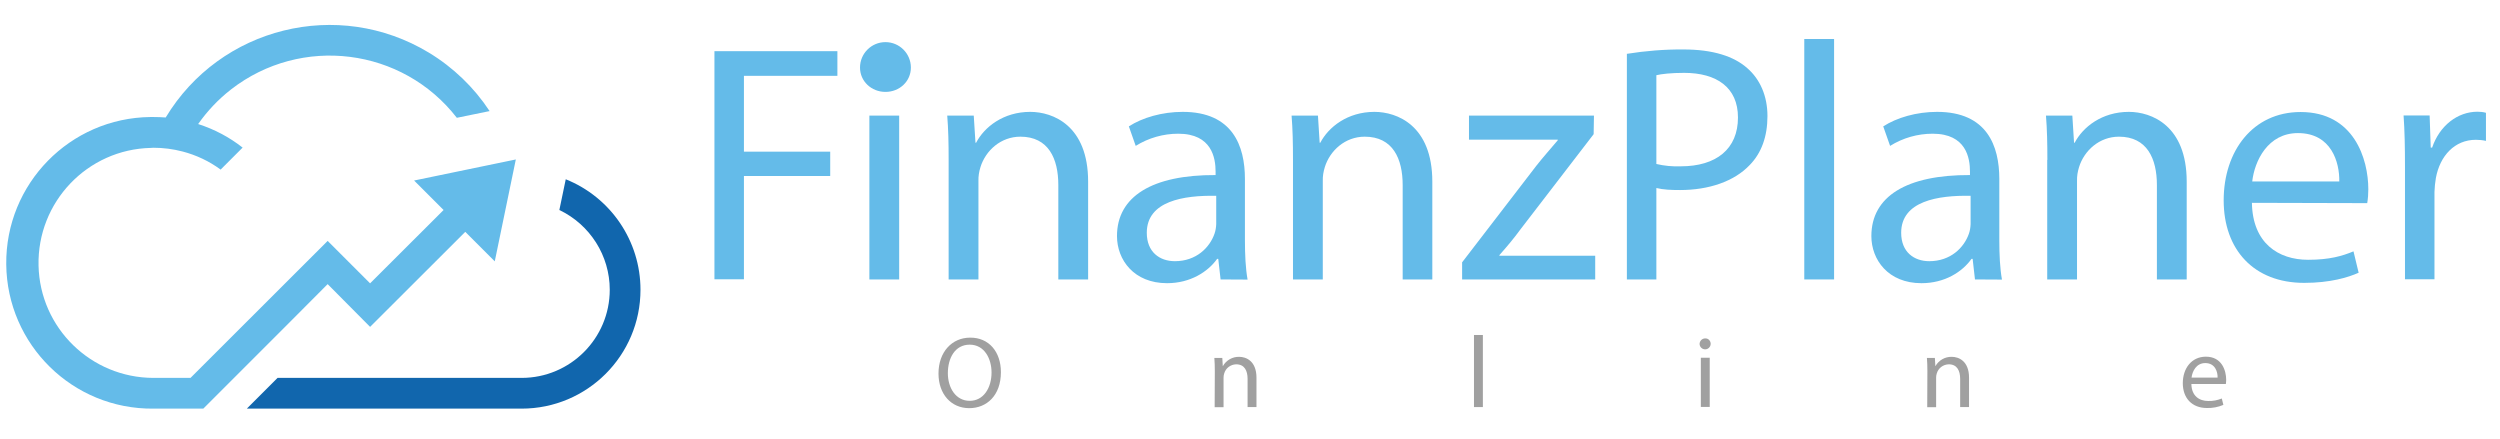 <?xml version="1.0" encoding="utf-8"?>
<!-- Generator: Adobe Illustrator 23.0.1, SVG Export Plug-In . SVG Version: 6.00 Build 0)  -->
<svg version="1.1" id="Layer_1" xmlns="http://www.w3.org/2000/svg" xmlns:xlink="http://www.w3.org/1999/xlink" x="0px" y="0px"
	 viewBox="0 0 1602.3 281.1" style="enable-background:new 0 0 1602.3 281.1;" xml:space="preserve">
<style type="text/css">
	.st0{fill:#64BBE9;}
	.st1{fill-rule:evenodd;clip-rule:evenodd;fill:#64BBE9;}
	.st2{fill:#A0A0A0;}
	.st3{fill:#1166AD;}
</style>
<g id="Finanzplaner_Online">
	<path class="st0" d="M457.9,32.8h78.8v15.8h-59.9v48.6h55.3v15.6h-55.3v66.2h-18.9V32.8z"/>
	<path class="st0" d="M578.5,44.5c0.2,6.5-4.6,11.7-12.2,11.7c-6.3,0.1-11.4-4.9-11.5-11.2c0-0.2,0-0.3,0-0.5
		c-0.2-6.4,4.9-11.8,11.3-11.9c0.2,0,0.4,0,0.6,0C574,32.6,578.5,37.8,578.5,44.5z M557.2,179.1v-105h19.1v105H557.2z"/>
	<path class="st0" d="M608,102.5c0-10.8-0.2-19.8-0.9-28.4h17l1.1,17.4h0.4c5.2-10,17.4-19.8,34.7-19.8c14.5,0,37.1,8.7,37.1,44.7
		v62.7h-19.1v-60.5c0-16.9-6.3-31-24.3-31c-12.6,0-22.3,8.9-25.6,19.5c-0.9,2.9-1.4,5.9-1.3,8.9v63.1H608V102.5z"/>
	<path class="st0" d="M782.3,179.1l-1.5-13.2h-0.7c-5.9,8.3-17.2,15.6-32.1,15.6c-21.3,0-32.1-15-32.1-30.2
		c0-25.4,22.6-39.3,63.2-39.1v-2.2c0-8.7-2.4-24.3-23.9-24.3c-9.7,0-19.1,2.7-27.3,7.8L723.5,81c8.7-5.6,21.3-9.3,34.5-9.3
		c32.1,0,39.9,21.9,39.9,43v39.3c0,9.1,0.4,18,1.7,25.2L782.3,179.1z M779.5,125.5c-20.8-0.4-44.5,3.3-44.5,23.7
		c0,12.4,8.3,18.2,18,18.2c13.7,0,22.3-8.7,25.4-17.6c0.7-2,1-4,1.1-6.1L779.5,125.5z"/>
	<path class="st0" d="M828.7,102.5c0-10.8-0.2-19.8-0.9-28.4h16.9l1.1,17.4h0.4c5.2-10,17.4-19.8,34.7-19.8
		c14.5,0,37.1,8.7,37.1,44.7v62.7H899v-60.5c0-16.9-6.3-31-24.3-31c-12.6,0-22.3,8.9-25.6,19.5c-0.9,2.9-1.4,5.9-1.3,8.9v63.1h-19.1
		V102.5z"/>
	<path class="st0" d="M937.2,168l47.5-61.8c4.5-5.7,8.9-10.6,13.7-16.3v-0.4h-56.9V74.1h80.1l-0.2,11.9l-46.9,61
		c-4.3,5.9-8.7,11.1-13.5,16.5v0.4h61.4v15.2h-85.3V168z"/>
	<path class="st0" d="M1042.7,34.5c12-1.9,24.1-2.9,36.3-2.8c18.7,0,32.3,4.3,41,12.1c8,7,12.8,17.6,12.8,30.6
		c0,13.2-3.9,23.7-11.3,31.3c-10,10.6-26.3,16.1-44.7,16.1c-5.6,0-10.8-0.2-15.2-1.3v58.6h-18.9L1042.7,34.5z M1061.6,105.1
		c5.1,1.2,10.4,1.7,15.6,1.5c22.8,0,36.7-11.1,36.7-31.3c0-19.3-13.7-28.6-34.5-28.6c-8.2,0-14.5,0.7-17.8,1.5V105.1z"/>
	<path class="st0" d="M1156.4,25h19.1v154.1h-19.1V25z"/>
	<path class="st0" d="M1265.8,179.1l-1.5-13.2h-0.7c-5.9,8.3-17.1,15.6-32.1,15.6c-21.3,0-32.1-15-32.1-30.2
		c0-25.4,22.6-39.3,63.2-39.1v-2.2c0-8.7-2.4-24.3-23.9-24.3c-9.7,0-19.1,2.7-27.3,7.8L1207,81c8.7-5.6,21.3-9.3,34.5-9.3
		c32.1,0,39.9,21.9,39.9,43v39.3c0,9.1,0.4,18,1.7,25.2L1265.8,179.1z M1263,125.5c-20.8-0.4-44.5,3.3-44.5,23.7
		c0,12.4,8.3,18.2,18,18.2c13.7,0,22.3-8.7,25.4-17.6c0.7-2,1-4,1.1-6.1L1263,125.5z"/>
	<path class="st0" d="M1312.2,102.5c0-10.8-0.2-19.8-0.9-28.4h16.9l1.1,17.4h0.4c5.2-10,17.4-19.8,34.7-19.8
		c14.5,0,37.1,8.7,37.1,44.7v62.7h-19.1v-60.5c0-16.9-6.3-31-24.3-31c-12.6,0-22.3,8.9-25.6,19.5c-0.9,2.9-1.4,5.9-1.3,8.9v63.1
		h-19.1V102.5z"/>
	<path class="st0" d="M1443.3,130c0.4,25.8,16.9,36.5,36,36.5c13.7,0,21.9-2.4,29.1-5.4l3.3,13.7c-6.7,3-18.2,6.5-34.9,6.5
		c-32.3,0-51.6-21.3-51.6-52.9s18.7-56.6,49.3-56.6c34.3,0,43.4,30.2,43.4,49.5c0,3-0.2,5.9-0.7,8.9L1443.3,130z M1499.3,116.3
		c0.2-12.2-5-31-26.5-31c-19.3,0-27.8,17.8-29.3,31H1499.3z"/>
	<path class="st0" d="M1541.4,106.8c0-12.4-0.2-23-0.9-32.8h16.7l0.7,20.6h0.9c4.8-14.1,16.3-23,29.1-23c1.8,0,3.7,0.2,5.4,0.7v18
		c-2.1-0.5-4.3-0.7-6.5-0.7c-13.5,0-23,10.2-25.6,24.5c-0.5,2.9-0.8,5.9-0.9,8.9v56h-18.9V106.8z"/>
</g>
<path class="st1" d="M567.5,58.9c9.1,0,16.3-6.8,16.3-15.6c0-9-7.3-16.3-16.3-16.3c-9,0-16.3,7.3-16.3,16.3
	C551.2,52.1,558.5,58.9,567.5,58.9z"/>
<path class="st2" d="M641.5,238.5c0,15.1-9.2,23.1-20.3,23.1c-11.6,0-19.7-9-19.7-22.2c0-13.9,8.7-23,20.3-23
	C633.8,216.3,641.5,225.5,641.5,238.5z M607.5,239.2c0,9.4,5.1,17.7,14,17.7s14-8.3,14-18.2c0-8.7-4.5-17.8-14-17.8
	S607.5,229.6,607.5,239.2L607.5,239.2z"/>
<path class="st2" d="M778.6,237.9c0-3.3-0.1-5.9-0.3-8.5h5.1l0.3,5.2h0.1c2.1-3.7,6.1-6,10.4-5.9c4.4,0,11.1,2.6,11.1,13.4v18.8
	h-5.7v-18.1c0-5.1-1.9-9.3-7.3-9.3c-3.6,0.1-6.7,2.4-7.7,5.9c-0.3,0.9-0.4,1.8-0.4,2.7v18.9h-5.7L778.6,237.9z"/>
<path class="st2" d="M944.7,214.7h5.7v46.2h-5.7V214.7z"/>
<path class="st2" d="M1096.4,220.5c-0.1,2-1.8,3.5-3.7,3.4c-1.8-0.1-3.3-1.5-3.4-3.4c0-1.9,1.5-3.5,3.4-3.6c0.1,0,0.1,0,0.2,0
	c1.9-0.1,3.4,1.4,3.5,3.3C1096.4,220.3,1096.4,220.4,1096.4,220.5z M1090.1,260.8v-31.5h5.7v31.5L1090.1,260.8z"/>
<path class="st2" d="M1235.3,237.9c0-3.3-0.1-5.9-0.3-8.5h5.1l0.3,5.2h0.1c2.1-3.7,6.1-6,10.4-5.9c4.4,0,11.1,2.6,11.1,13.4v18.8
	h-5.7v-18.1c0-5.1-1.9-9.3-7.3-9.3c-3.6,0.1-6.7,2.4-7.7,5.9c-0.3,0.9-0.4,1.8-0.4,2.7v18.9h-5.7L1235.3,237.9z"/>
<path class="st2" d="M1404.5,246.1c0.1,7.7,5.1,10.9,10.8,10.9c3,0.1,6-0.5,8.7-1.6l1,4.1c-3.3,1.4-6.9,2.1-10.5,2
	c-9.7,0-15.5-6.4-15.5-15.9s5.6-17,14.8-17c10.3,0,13,9,13,14.8c0,0.9-0.1,1.8-0.2,2.7L1404.5,246.1z M1421.3,242
	c0.1-3.6-1.5-9.3-7.9-9.3c-5.8,0-8.3,5.3-8.8,9.3H1421.3z"/>
<path class="st0" d="M184.4,207.8L150,242.2l-19.7,19.7h-32C46.7,262.4,4.5,221,4,169.4s40.8-93.8,92.4-94.4c0.6,0,1.3,0,1.9,0
	c2.7,0,5.3,0.1,7.9,0.3c35-58,110.5-76.7,168.6-41.6c15.6,9.4,29,22.3,39,37.5l-21,4.3c-34.9-45-99.7-53.1-144.7-18.2
	c-8.1,6.3-15.2,13.8-21.1,22.2c10.3,3.3,20,8.4,28.5,15.1l-14.1,14.1c-7.3-5.4-15.6-9.3-24.4-11.6c-6.1-1.6-12.4-2.4-18.7-2.4
	c-0.5,0-1,0-1.6,0.1c-40.7,0.9-72.9,34.7-72,75.4c0.9,40,33.6,71.9,73.6,72h23.8l87.9-87.8l27.2,27.2l47.1-47l-18.9-18.9l65.2-13.5
	l-13.5,65.3l-18.9-18.9l-61,60.9L210,182.1L184.4,207.8z"/>
<path class="st3" d="M410.5,185.7c0,42.1-34.1,76.2-76.2,76.2H158.2l19.7-19.7h156.4c31.2,0,56.5-25.3,56.5-56.5
	c0-21.8-12.6-41.7-32.3-51.1l4.1-19.7C391.5,126.5,410.5,154.5,410.5,185.7z"/>
</svg>
